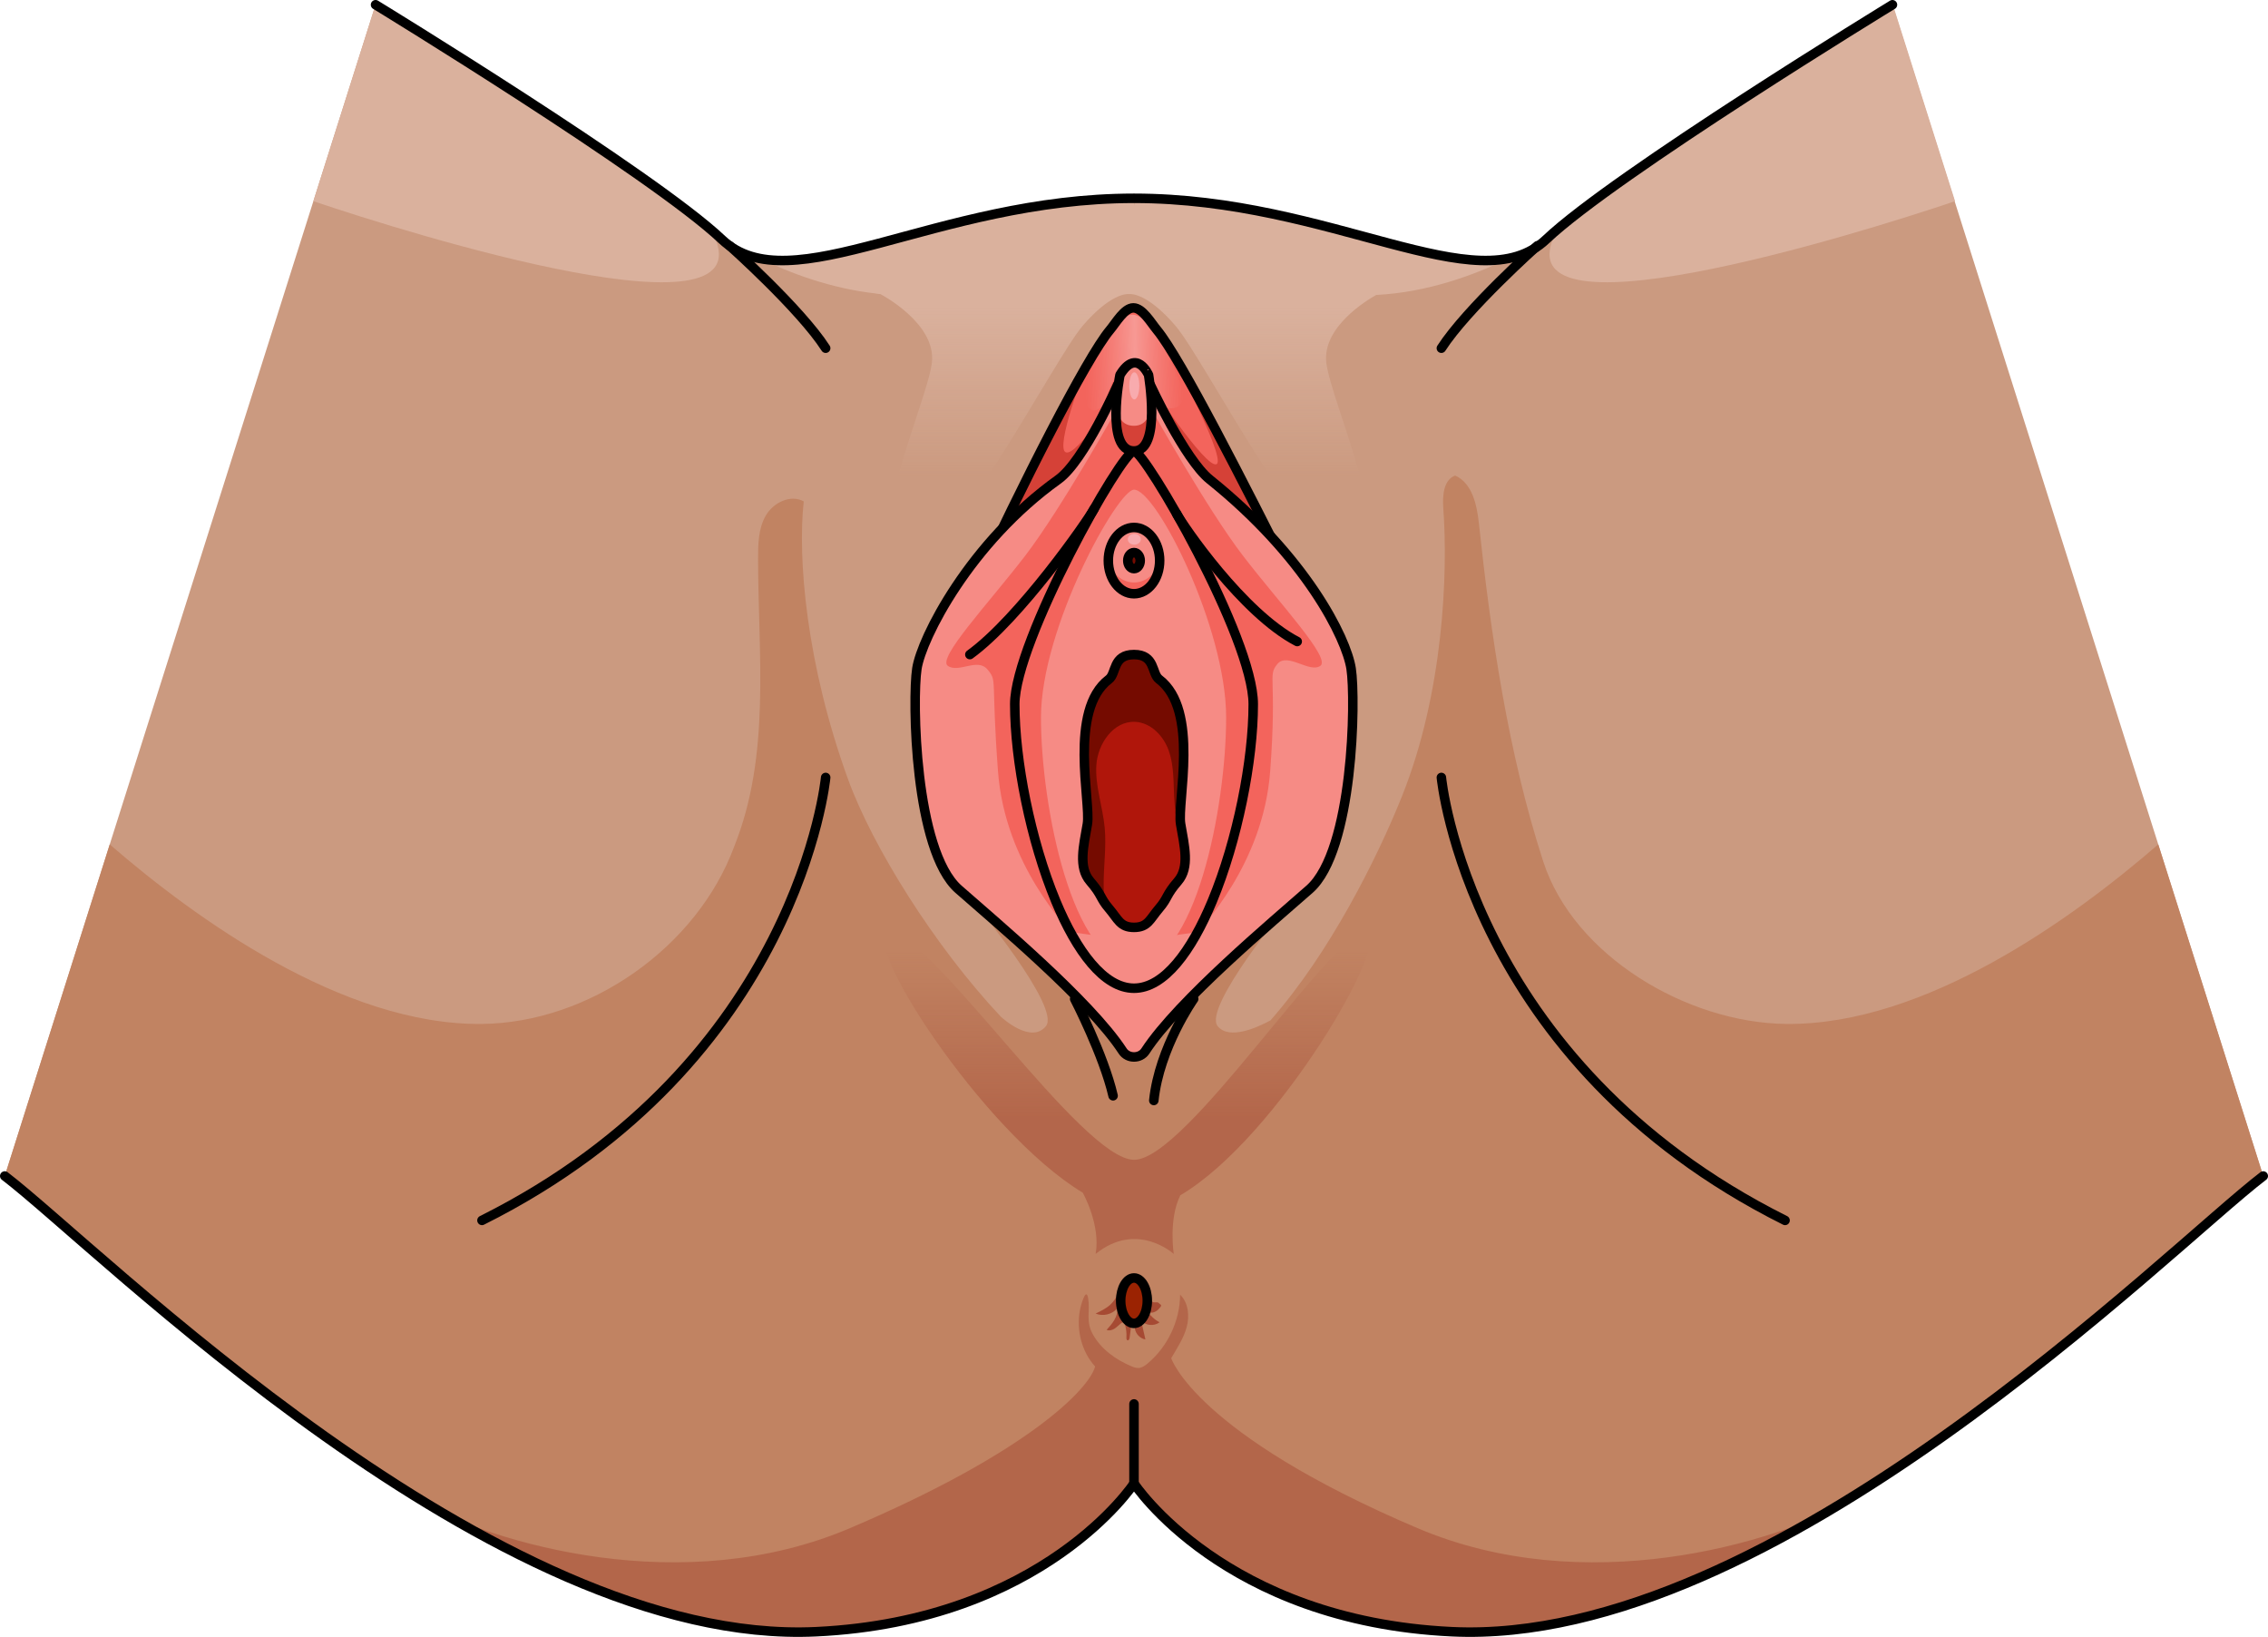 <?xml version="1.0" encoding="utf-8"?>
<!-- Generator: Adobe Illustrator 22.0.0, SVG Export Plug-In . SVG Version: 6.00 Build 0)  -->
<svg version="1.1" id="Layer_1" xmlns="http://www.w3.org/2000/svg" xmlns:xlink="http://www.w3.org/1999/xlink" x="0px" y="0px"
	 width="238.522px" height="172.106px" viewBox="0 0 238.522 172.106" enable-background="new 0 0 238.522 172.106"
	 xml:space="preserve">
<g>
	<path fill="#CB9A80" d="M162.607,25.173c-7.224,6.844-22.433-4.323-43.346-4.323s-36.122,11.167-43.346,4.323
		C68.69,18.329,39.497,0.5,39.497,0.5L0.5,123.648c9.883,7.529,51.505,49.524,85.343,47.913
		c23.954-1.141,33.418-15.589,33.418-15.589s9.464,14.449,33.418,15.589c33.837,1.611,75.459-40.384,85.343-47.913L199.025,0.5
		C199.025,0.5,169.831,18.329,162.607,25.173z"/>
	<g>
		<linearGradient id="SVGID_1_" gradientUnits="userSpaceOnUse" x1="119.284" y1="27.952" x2="119.284" y2="50.639">
			<stop  offset="0.187" style="stop-color:#DAB19D"/>
			<stop  offset="0.976" style="stop-color:#DAB19D;stop-opacity:0"/>
		</linearGradient>
		<path fill="url(#SVGID_1_)" d="M144.73,31.014c5.451-0.279,10.386-2.121,13.868-3.826c-8.162,1.55-21.706-6.335-39.281-6.338
			c-0.014,1.058-0.052,1.058-0.066,0c-17.575,0.003-31.119,7.888-39.281,6.338c3.112,1.524,7.391,3.143,12.156,3.673l-0.042,0.008
			l0.511,0.056c0,0,5.911,3.068,5.408,7.222s-7.469,19.063-3.105,20.797c4.364,1.734,15.841-21.049,18.977-24.699
			c2.877-3.349,4.587-3.348,4.85-3.325l0,0.004c0,0,0.007-0.001,0.02-0.003c0.013,0.001,0.02,0.003,0.02,0.003l0-0.004
			c0.263-0.023,1.973-0.025,4.85,3.325c3.135,3.65,14.613,26.433,18.977,24.699c4.364-1.734-2.602-16.643-3.105-20.797
			C139.031,34.387,143.813,31.526,144.73,31.014z"/>
		<path fill="#DAB19D" d="M199.072,0.5c0,0-26.572,16.229-35.281,23.661c-6.938,12.448,31.678,0.422,41.82-3.01L199.072,0.5z"/>
		<path fill="#DAB19D" d="M39.497,0.5l-6.54,20.652c10.142,3.432,48.758,15.458,41.82,3.01C66.069,16.729,39.497,0.5,39.497,0.5z"/>
	</g>
	<path fill="#C18362" d="M106.721,94.202l-4.207,0.787c0,0,9.074,10.935,7.486,12.901c-1.538,1.904-4.546-0.811-4.736-0.986
		c-6.96-7.395-13.499-17.866-16.086-24.999c-4.386-12.095-5.307-23.2-4.65-29.186c-1.38-0.777-3.218,0.132-4.003,1.507
		s-0.803,3.041-0.799,4.625c0.023,10.162,1.331,20.548-2.502,30.131c-3.914,10.622-15.231,18.553-26.536,18.677
		c-14.644,0.161-30.225-11.148-39.147-18.877L0.5,123.648c9.883,7.529,51.505,49.524,85.343,47.913
		c21.008-1,31.562-12.234,33.113-15.002c0.155-0.278,0.25-0.469,0.286-0.547c0.013-0.027,0.019-0.041,0.019-0.041
		c0,0,0.006,0.014,0.019,0.041c0.037,0.078,0.131,0.269,0.296,0.565c1.541,2.749,12.095,13.983,33.103,14.983
		c33.837,1.611,75.459-40.384,85.343-47.913l-11.041-34.866c-8.922,7.729-24.503,19.038-39.148,18.877
		c-10.421-0.115-22.311-7.165-25.526-17.058c-3.72-11.444-5.527-23.948-6.776-35.584c-0.209-1.949-0.703-4.218-2.494-5.016
		c-1.237,0.458-1.344,2.137-1.247,3.452c0.494,6.698,0.048,19.314-4.36,30.302c-2.604,6.491-7.586,16.46-13.822,23.536
		c-1.359,0.736-4.341,2.096-5.549,0.599c-1.588-1.966,7.486-12.901,7.486-12.901l-4.207-0.787H106.721z"/>
	<g>
		<path fill="none" stroke="#000000" stroke-linecap="round" stroke-linejoin="round" stroke-miterlimit="10" d="M125.537,105.03
			c0,0-3.609,5.098-4.193,10.677"/>
		<path fill="none" stroke="#000000" stroke-linecap="round" stroke-linejoin="round" stroke-miterlimit="10" d="M113.023,105.03
			c0,0,3.048,5.896,4.038,10.183"/>
	</g>
	<path opacity="0.5" fill="#A64A33" d="M149.078,160.671c-23.395-9.952-25.903-17.87-25.903-17.87
		c0.613-1.054,1.307-2.086,1.626-3.262c0.318-1.177,0.183-2.566-0.69-3.417c-0.021,2.755-1.307,5.475-3.422,7.24
		c-0.268,0.224-0.57,0.441-0.919,0.469c-0.279,0.023-0.552-0.08-0.81-0.19c-1.652-0.701-3.195-1.814-4.051-3.391
		c-0.739-1.362-0.248-2.386-0.468-3.727c-0.213-1.299-0.775,0.708-0.876,1.271c-0.37,2.063,0.185,4.317,1.606,5.881
		c-0.6,2.316-6.97,8.997-25.773,16.995c-17.522,7.454-37.247,1.762-46.046-3.072c16.132,9.519,32.661,14.427,42.445,13.961
		c21.008-1,31.562-12.234,33.103-14.983c0.166-0.297,0.26-0.488,0.296-0.565c0.006-0.013,0.006-0.013,0.009-0.019v0.093
		c0.01-0.02,0.025-0.049,0.033-0.066c0.008,0.017,0.023,0.046,0.033,0.066v-0.093c0.003,0.007,0.003,0.007,0.009,0.019
		c0.037,0.078,0.131,0.269,0.296,0.565c1.541,2.749,12.095,13.983,33.103,14.983c9.784,0.466,26.313-4.443,42.445-13.961
		C186.325,162.433,166.6,168.125,149.078,160.671z"/>
	<path fill="#A64A33" d="M120.402,136.115c0.088,0.078,0.179,0.159,0.277,0.24c0.23,0.189,0.296,0.386,0.569,0.547
		c0.127,0.075,0.472-0.025,0.561,0.062c0.297,0.292,0.502,0.189,0.016,0.708c-0.271,0.289-0.923,0.556-1.185,0.121
		c0.314,0.521,0.773,0.953,1.311,1.237c-0.566,0.43-1.453,0.354-1.938-0.164c0.15,0.656,0.299,1.312,0.449,1.968
		c-0.565-0.1-1.038-0.595-1.111-1.164c-0.015-0.117-0.016-0.24-0.07-0.345c-0.054-0.105-0.187-0.182-0.292-0.127
		c-0.063,0.484-0.126,0.967-0.189,1.451c-0.017,0.129-0.084,0.297-0.212,0.273c-0.117-0.022-0.132-0.181-0.125-0.299
		c0.029-0.464-0.026-0.934-0.161-1.379c-0.024-0.079-0.058-0.167-0.134-0.199c-0.091-0.038-0.192,0.021-0.269,0.082
		c-0.231,0.182-0.431,0.405-0.679,0.565s-0.568,0.25-0.838,0.133c0.588-0.643,1.217-1.401,1.129-2.268
		c-0.541,0.641-1.512,0.877-2.287,0.554c0.545-0.261,1.098-0.528,1.545-0.934c0.774-0.702,0.866-1.707,2.164-1.743
		C119.63,135.415,119.977,135.736,120.402,136.115z"/>
	
		<line fill="none" stroke="#000000" stroke-linecap="round" stroke-linejoin="round" stroke-miterlimit="10" x1="119.261" y1="155.971" x2="119.261" y2="147.614"/>
	<path fill="none" stroke="#000000" stroke-linecap="round" stroke-linejoin="round" stroke-miterlimit="10" d="M0.5,123.648
		c9.883,7.529,51.505,49.524,85.343,47.913c23.954-1.141,33.418-15.589,33.418-15.589s9.464,14.449,33.418,15.589
		c33.837,1.611,75.459-40.384,85.343-47.913"/>
	<path fill="none" stroke="#000000" stroke-linecap="round" stroke-linejoin="round" stroke-miterlimit="10" d="M199.025,0.5
		c0,0-29.194,17.829-36.418,24.673c-7.224,6.844-22.433-4.323-43.346-4.323s-36.122,11.167-43.346,4.323
		C68.69,18.329,39.497,0.5,39.497,0.5"/>
	
		<ellipse fill="#9B2302" stroke="#000000" stroke-linecap="round" stroke-linejoin="round" stroke-miterlimit="10" cx="119.261" cy="136.755" rx="1.399" ry="2.387"/>
	<path fill="none" stroke="#000000" stroke-linecap="round" stroke-linejoin="round" stroke-miterlimit="10" d="M76.74,25.842
		c0,0,7.437,6.635,10.094,10.769"/>
	<path fill="none" stroke="#000000" stroke-linecap="round" stroke-linejoin="round" stroke-miterlimit="10" d="M161.681,25.842
		c0,0-7.437,6.635-10.094,10.769"/>
	<path fill="none" stroke="#000000" stroke-linecap="round" stroke-linejoin="round" stroke-miterlimit="10" d="M86.834,81.745
		c0,0-2.812,29.903-36.145,46.569"/>
	<path fill="none" stroke="#000000" stroke-linecap="round" stroke-linejoin="round" stroke-miterlimit="10" d="M151.587,81.745
		c0,0,2.812,29.903,36.145,46.569"/>
	<g>
		<path fill="#F3645C" d="M135.858,60.819c-4.872-9.672-11.678-23.113-14.189-26.134c-0.609-0.732-1.517-2.316-2.478-2.313l0,0
			c-0.946,0.003-1.836,1.576-2.439,2.292c-2.498,2.967-9.301,16.416-14.49,27.553c-9.493,20.377,16.484,32.525,16.484,32.525
			S148.536,85.988,135.858,60.819z"/>
		<path fill="#D54137" d="M135.564,60.236c-4.367-8.667-10.144-20.048-13.046-24.385l-0.273-0.399
			c-0.012-0.017-0.025-0.037-0.037-0.054c0.017,0.032,6.782,12.62,5.761,13.387c-1.023,0.768-7.554-9.144-7.554-9.144l4.575,14.973
			l9.942,7.842L135.564,60.236z"/>
		<path fill="#D54137" d="M112.085,47.557c-1.163-0.474,2.056-8.862,2.056-8.862v0c-3.21,5.562-7.996,15.189-11.879,23.523
			c-0.328,0.704-0.605,1.396-0.85,2.08l1.328-0.16l6.818-4.966l3.891-5.392l2.045-5.038l2.05-7.486
			C117.544,41.256,113.248,48.031,112.085,47.557z"/>
		
			<linearGradient id="SVGID_2_" gradientUnits="userSpaceOnUse" x1="95.807" y1="40.929" x2="106.624" y2="40.929" gradientTransform="matrix(0.957 0.007 0.007 0.999 22.118 -3.434)">
			<stop  offset="0.011" style="stop-color:#F68A84;stop-opacity:0"/>
			<stop  offset="0.508" style="stop-color:#F79994"/>
			<stop  offset="1" style="stop-color:#F68A84;stop-opacity:0"/>
		</linearGradient>
		<path fill="url(#SVGID_2_)" d="M116.303,41.96c0,0,1.164-3.927,2.941-3.915s2.639,4.408,3.314,4.763
			c0.675,0.354,2.474,0.082,1.666-2.245c-0.808-2.326-3.006-7.191-4.984-7.466c-1.978-0.275-4.117,4.71-4.802,6.624
			C113.225,43.116,115.405,44.229,116.303,41.96z"/>
		<path fill="none" stroke="#000000" stroke-linecap="round" stroke-linejoin="round" stroke-miterlimit="10" d="M135.858,60.819
			c-4.872-9.672-11.678-23.113-14.189-26.134c-0.609-0.732-1.517-2.316-2.478-2.313l0,0c-0.946,0.003-1.836,1.576-2.439,2.292
			c-2.498,2.967-9.301,16.416-14.49,27.553c-9.493,20.377,16.484,32.525,16.484,32.525S148.536,85.988,135.858,60.819z"/>
	</g>
	<g>
		<path fill="none" stroke="#000000" stroke-linecap="round" stroke-linejoin="round" stroke-miterlimit="10" d="M119.261,46.596
			c-5.016,0-12.54,23.989-12.54,27.44c0,10.806,5.517,29.868,12.54,29.868s12.54-19.062,12.54-29.868S121.988,46.596,119.261,46.596
			z"/>
		
			<ellipse fill="none" stroke="#000000" stroke-linecap="round" stroke-linejoin="round" stroke-miterlimit="10" cx="119.261" cy="53.159" rx="2.7" ry="3.485"/>
		
			<ellipse fill="none" stroke="#000000" stroke-linecap="round" stroke-linejoin="round" stroke-miterlimit="10" cx="119.261" cy="53.159" rx="0.655" ry="0.846"/>
		<path fill="none" stroke="#000000" stroke-linecap="round" stroke-linejoin="round" stroke-miterlimit="10" d="M125.047,74.053
			c-2.178-5.272,1.133-4.387-3.152-7.95c-0.799-0.665-0.377-2.848-2.634-2.848c-2.257,0-1.835,2.183-2.634,2.848
			c-4.286,3.563-0.974,2.678-3.152,7.95c-0.98,2.373,1.275,6.237,0.882,8.767c-0.392,2.53-0.98,4.998,0.294,6.612
			c1.275,1.614,1.01,1.899,1.976,3.133c0.966,1.234,1.166,2.183,2.634,2.183l0,0h0l0,0l0,0c1.469,0,1.669-0.949,2.634-2.183
			c0.966-1.234,0.701-1.519,1.976-3.133c1.275-1.614,0.686-4.082,0.294-6.612C123.773,80.289,126.028,76.426,125.047,74.053z"/>
		<path fill="#F68B85" d="M142.095,70.304c-0.5-3.227-4.753-11.775-14.87-19.892c-2.625-2.106-6.255-9.968-6.255-9.968h-3.426
			c0,0-3.513,8.013-6.247,9.968C102,57.06,96.926,67.078,96.427,70.304c-0.5,3.227-0.25,19.111,4.374,23.189
			c3.797,3.349,13.807,11.709,17.266,17.013c0.543,0.833,1.847,0.833,2.39,0c3.458-5.304,13.469-13.664,17.266-17.013
			C142.345,89.415,142.595,73.531,142.095,70.304z"/>
		<path fill="#F3645C" d="M130.765,58.488c-3.823-4.97-9.627-15.392-9.627-15.392h-1.845h-0.046h-1.845
			c0,0-5.804,10.422-9.627,15.392c-3.823,4.97-9.252,10.731-8.092,11.522c1.16,0.791,3.124-0.889,4.178,0.391
			c1.054,1.28,0.356,0.739,1.094,10.679c0.738,9.94,7.417,16.534,7.622,16.917l6.669,0.924v0.006l0.023-0.003l0.023,0.003v-0.006
			l6.669-0.924c0.205-0.384,6.884-6.977,7.623-16.917c0.738-9.94-0.307-9.977,0.748-11.256c1.054-1.28,3.365,0.977,4.525,0.186
			C140.016,69.219,134.588,63.458,130.765,58.488z"/>
		<path fill="none" stroke="#000000" stroke-linecap="round" stroke-linejoin="round" stroke-miterlimit="10" d="M142.095,70.304
			c-0.5-3.227-4.753-11.775-14.87-19.892c-2.625-2.106-6.255-9.968-6.255-9.968h-3.426c0,0-3.513,8.013-6.247,9.968
			C102,57.06,96.926,67.078,96.427,70.304c-0.5,3.227-0.25,19.111,4.374,23.189c3.797,3.349,13.807,11.709,17.266,17.013
			c0.543,0.833,1.847,0.833,2.39,0c3.458-5.304,13.469-13.664,17.266-17.013C142.345,89.415,142.595,73.531,142.095,70.304z"/>
		<g>
			<path fill="#F68B85" d="M119.261,51.483c-1.717,0-9.783,14.517-9.783,23.947s3.35,26.067,9.783,26.067
				c6.433,0,9.691-16.636,9.691-26.067S121.617,51.483,119.261,51.483z"/>
			<path fill="none" stroke="#000000" stroke-linecap="round" stroke-linejoin="round" stroke-miterlimit="10" d="M119.261,47.417
				c-1.292,0-12.54,20.032-12.54,26.619c0,5.923,1.658,14.328,4.313,20.713c2.188,5.263,5.054,9.155,8.227,9.155
				c3.173,0,6.039-3.892,8.227-9.155c2.655-6.385,4.313-14.79,4.313-20.713C131.801,67.064,120.415,47.417,119.261,47.417z"/>
			<path fill="#B0160B" d="M121.895,71.417c-0.799-0.605-0.377-2.594-2.634-2.594c-2.257,0-1.835,1.989-2.634,2.594
				c-4.286,3.245-1.878,12.921-2.27,15.225c-0.392,2.304-0.98,4.552,0.294,6.022c1.275,1.47,1.01,1.729,1.976,2.853
				c0.966,1.124,1.166,1.989,2.634,1.989l0,0h0l0,0l0,0c1.469,0,1.669-0.865,2.634-1.989c0.966-1.124,0.701-1.383,1.976-2.853
				c1.275-1.47,0.686-3.718,0.294-6.022C123.773,84.338,126.181,74.662,121.895,71.417z"/>
			<path fill="#750B00" d="M121.895,71.417c-0.799-0.605-0.377-2.594-2.634-2.594c-2.257,0-1.835,1.988-2.634,2.594
				c-4.286,3.245-1.878,12.921-2.27,15.225c-0.392,2.304-0.98,4.552,0.294,6.022c1.046,1.206,1.064,1.603,1.567,2.325
				c-0.092-0.593-0.14-1.195-0.148-1.787c-0.027-2.069,0.303-4.142,0.107-6.203c-0.211-2.213-1.027-4.379-0.871-6.597
				s1.802-4.615,4.078-4.506c1.667,0.08,2.995,1.501,3.536,3.041c0.541,1.54,0.484,3.209,0.565,4.835
				c0.111,2.231,0.507,4.446,1.151,6.59c0.025-1.137-0.248-2.417-0.47-3.72C123.773,84.338,126.181,74.662,121.895,71.417z"/>
			<path fill="none" stroke="#000000" stroke-linecap="round" stroke-linejoin="round" stroke-miterlimit="10" d="M121.895,71.417
				c-0.799-0.605-0.377-2.594-2.634-2.594c-2.257,0-1.835,1.989-2.634,2.594c-4.286,3.245-1.878,12.921-2.27,15.225
				c-0.392,2.304-0.98,4.552,0.294,6.022c1.275,1.47,1.01,1.729,1.976,2.853c0.966,1.124,1.166,1.989,2.634,1.989l0,0h0l0,0l0,0
				c1.469,0,1.669-0.865,2.634-1.989c0.966-1.124,0.701-1.383,1.976-2.853c1.275-1.47,0.686-3.718,0.294-6.022
				C123.773,84.338,126.181,74.662,121.895,71.417z"/>
		</g>
		<path fill="none" stroke="#000000" stroke-linecap="round" stroke-linejoin="round" stroke-miterlimit="10" d="M123.738,54.005
			c0.671,1.258,6.948,10.465,12.688,13.444"/>
		<path fill="none" stroke="#000000" stroke-linecap="round" stroke-linejoin="round" stroke-miterlimit="10" d="M115.068,53.495
			c-0.671,1.258-7.87,11.575-13.069,15.328"/>
		<g>
			<ellipse fill="#F3645C" cx="119.261" cy="58.943" rx="2.7" ry="3.485"/>
			<ellipse fill="#F68B85" cx="119.261" cy="58.35" rx="2.7" ry="2.892"/>
			
				<ellipse fill="none" stroke="#000000" stroke-linecap="round" stroke-linejoin="round" stroke-miterlimit="10" cx="119.261" cy="58.943" rx="2.7" ry="3.485"/>
			<ellipse fill="#750B00" stroke="#000000" stroke-miterlimit="10" cx="119.261" cy="58.943" rx="0.655" ry="0.846"/>
			<ellipse fill="#F8ABAE" cx="119.293" cy="56.702" rx="0.687" ry="0.566"/>
		</g>
		<g>
			<path fill="#F68B85" d="M117.786,39.425c0,0-1.591,7.992,1.468,7.992c2.918,0,1.539-7.992,1.539-7.992
				S119.533,36.547,117.786,39.425z"/>
			<ellipse fill="#F8ABAE" cx="119.293" cy="40.57" rx="0.528" ry="1.427"/>
			<path fill="#D54137" d="M119.255,44.769c-1.291,0-1.75-1.019-1.853-2.195c-0.124,2.236,0.106,4.843,1.853,4.843
				c1.723,0,1.948-2.786,1.843-5.069C121.006,43.616,120.565,44.769,119.255,44.769z"/>
			<path fill="none" stroke="#000000" stroke-linecap="round" stroke-linejoin="round" stroke-miterlimit="10" d="M117.786,39.425
				c0,0-1.591,7.992,1.468,7.992c2.918,0,1.539-7.992,1.539-7.992S119.533,36.547,117.786,39.425z"/>
		</g>
	</g>
	<linearGradient id="SVGID_3_" gradientUnits="userSpaceOnUse" x1="118.551" y1="100.007" x2="118.551" y2="117.398">
		<stop  offset="0" style="stop-color:#A64A33;stop-opacity:0"/>
		<stop  offset="0.754" style="stop-color:#A64A33;stop-opacity:0.754"/>
		<stop  offset="1" style="stop-color:#A64A33"/>
	</linearGradient>
	<path opacity="0.5" fill="url(#SVGID_3_)" d="M143.584,98.161c-3.614-0.137-18.807,23.783-24.313,23.783
		c-5.506,0-21.212-23.784-25.605-23.783c-3.717,0,9.574,20.84,20.212,27.245c0,0-0.004,0.001-0.004,0.001s1.904,3.378,1.351,6.435
		c4.363-3.528,8.216,0,8.216,0s-0.56-3.641,0.685-6.152c-0.004-0.002-0.008-0.004-0.013-0.006
		C134.401,119.661,146.69,98.279,143.584,98.161z"/>
</g>
</svg>
